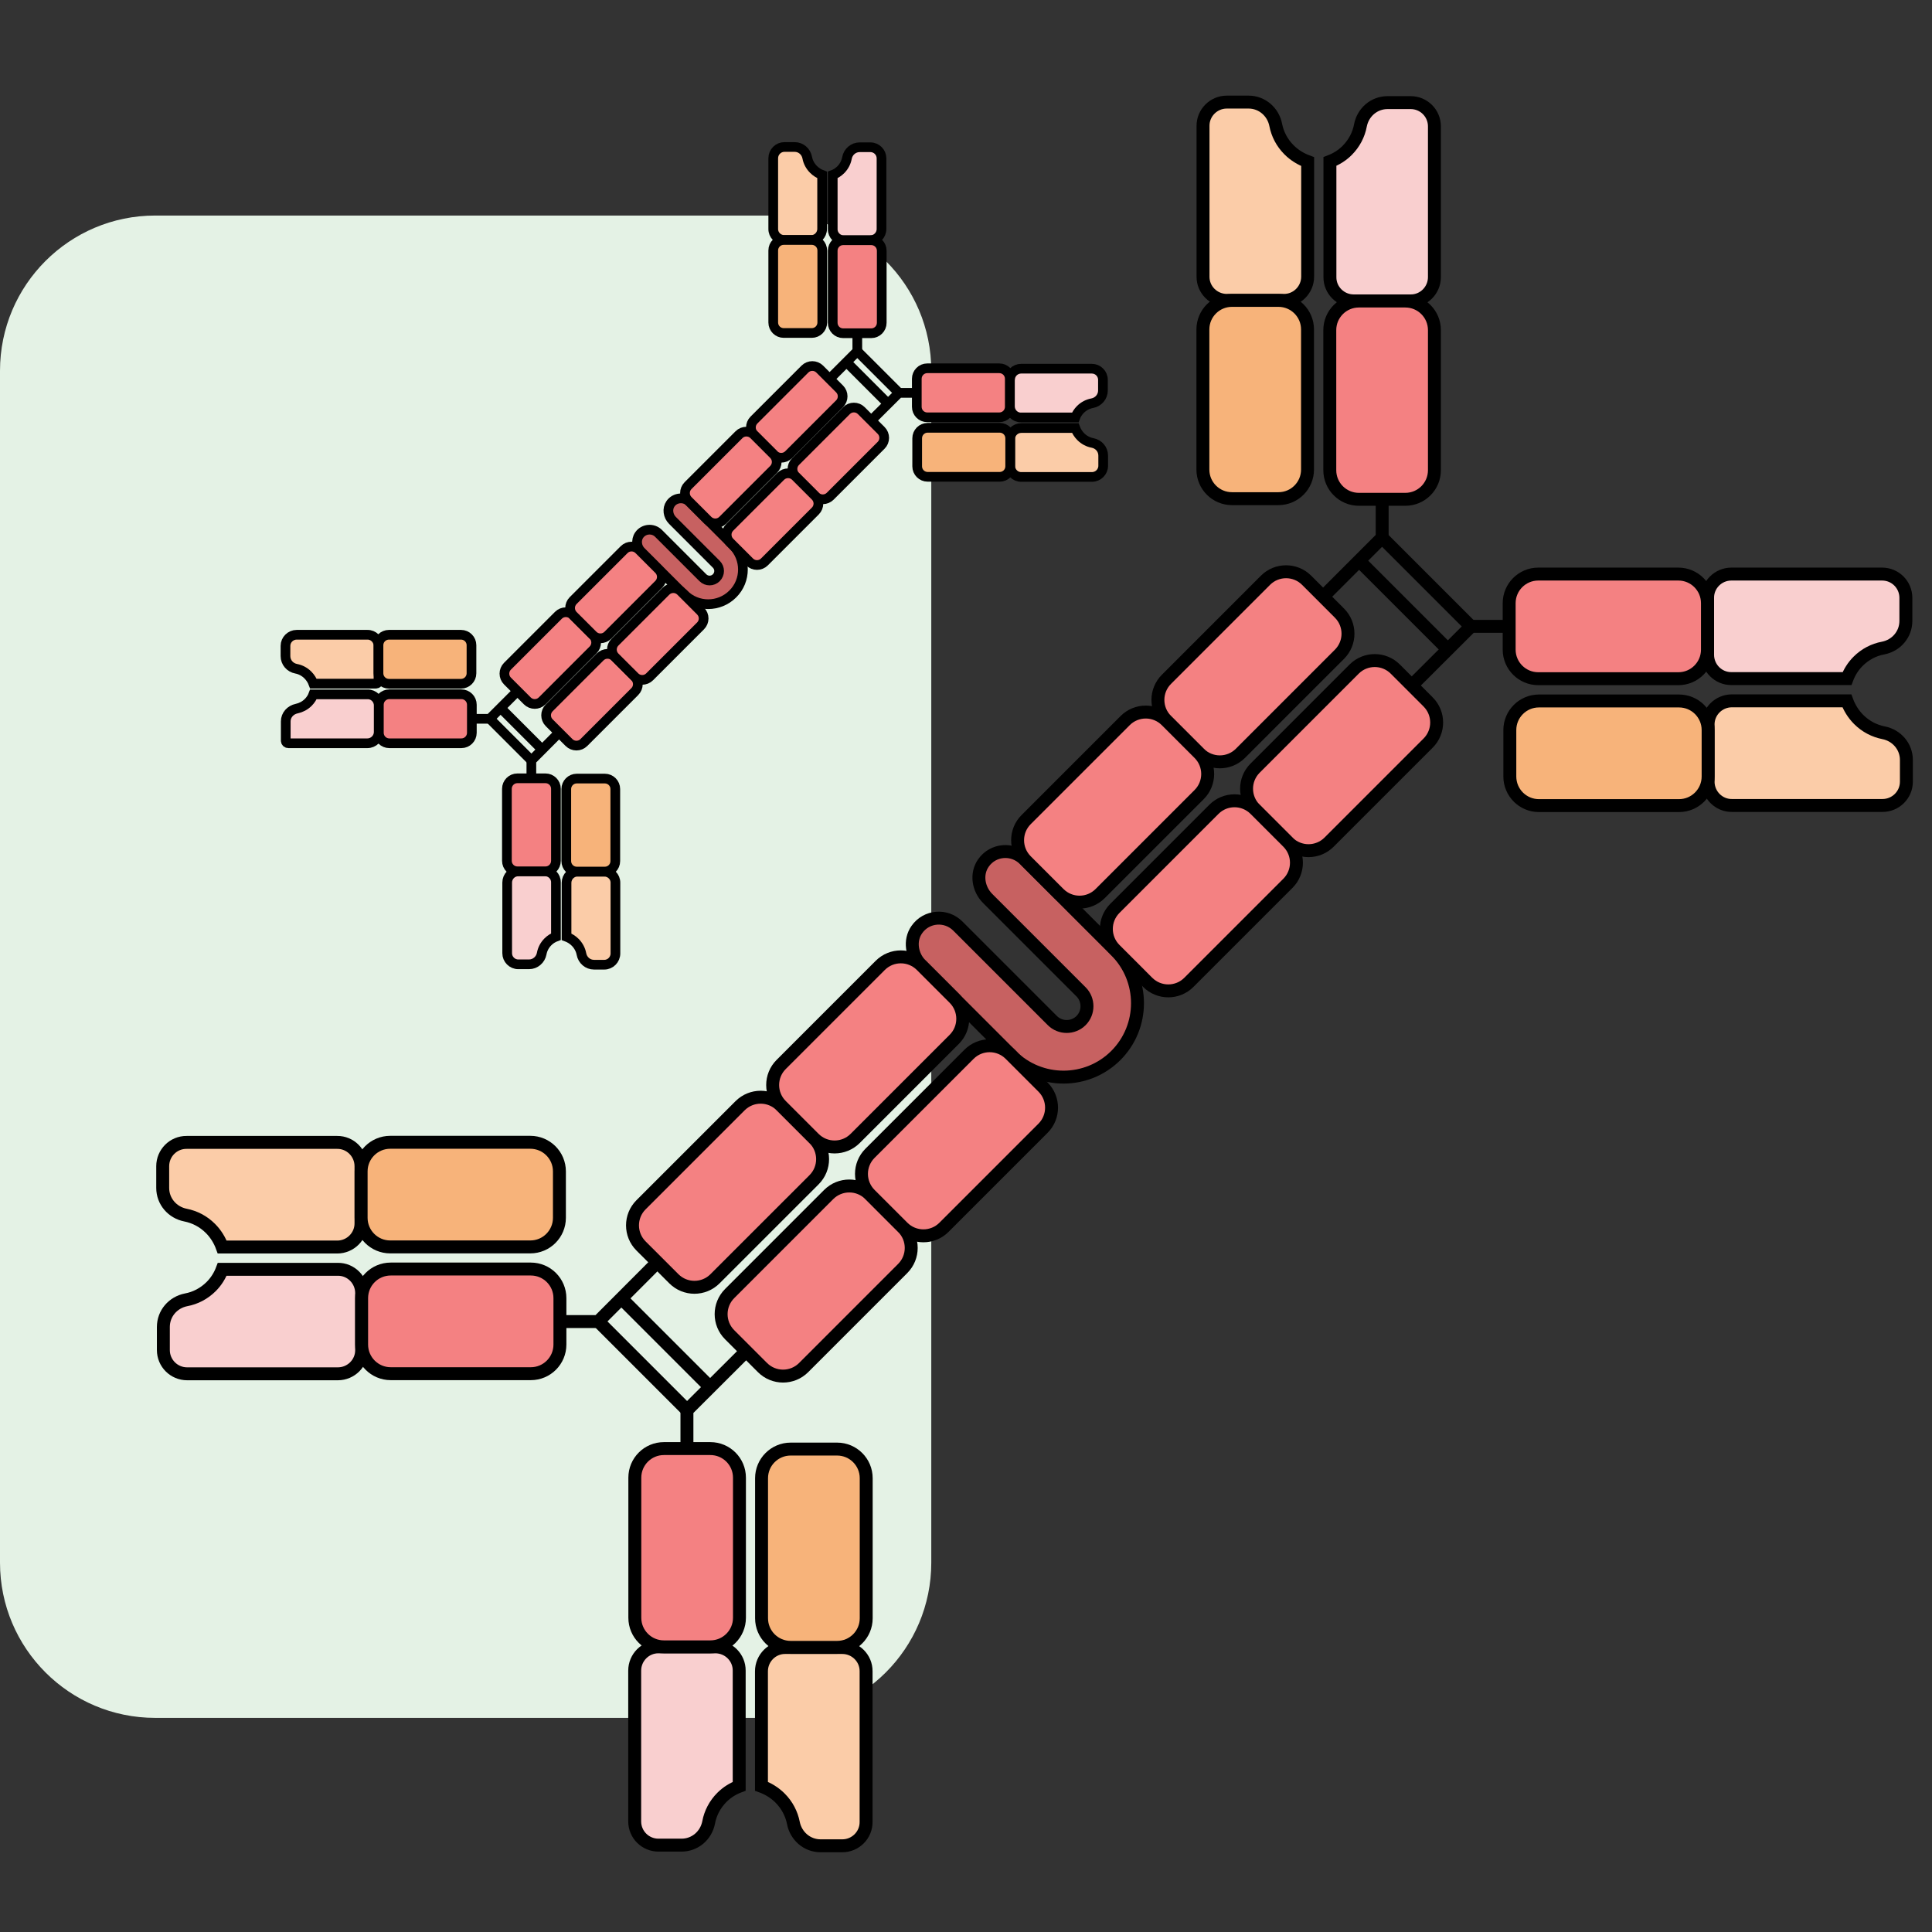 <svg width="101" height="101" viewBox="0 0 101 101" fill="none" xmlns="http://www.w3.org/2000/svg">
<rect x="0" y="0" width="101" height="101" fill="#333333" stroke="none"/>
<g clip-path="url(#clip0_1006_18746)">
<path d="M40.571 11.268H8.114C3.633 11.268 0 14.9 0 19.382V81.692C0 86.173 3.633 89.806 8.114 89.806H40.571C45.052 89.806 48.685 86.173 48.685 81.692V19.382C48.685 14.9 45.052 11.268 40.571 11.268Z" fill="#E4F2E5"/>
<path d="M52.87 55.172L48.151 50.452C47.657 49.958 47.528 49.167 47.927 48.599C48.434 47.869 49.462 47.801 50.071 48.41L55.014 53.353C55.426 53.765 56.102 53.765 56.515 53.353C56.927 52.94 56.927 52.264 56.515 51.852L51.633 46.97C51.139 46.476 51.011 45.685 51.41 45.117C51.917 44.387 52.945 44.319 53.553 44.928L58.334 49.708C59.842 51.216 59.842 53.671 58.334 55.178C56.826 56.686 54.371 56.686 52.864 55.178H52.87V55.172Z" fill="#C76161"/>
<path d="M52.87 55.172L48.151 50.452C47.657 49.958 47.528 49.167 47.927 48.599C48.434 47.869 49.462 47.801 50.071 48.41L55.014 53.353C55.426 53.765 56.102 53.765 56.515 53.353C56.927 52.94 56.927 52.264 56.515 51.852L51.633 46.97C51.139 46.476 51.011 45.685 51.41 45.117C51.917 44.387 52.945 44.319 53.553 44.928L58.334 49.708C59.842 51.216 59.842 53.671 58.334 55.178C56.826 56.686 54.371 56.686 52.864 55.178H52.87V55.172Z" stroke="black" stroke-width="0.676" stroke-miterlimit="10"/>
<path d="M70.791 34.978L65.613 40.157C65.019 40.751 65.019 41.714 65.613 42.308L67.329 44.025C67.924 44.619 68.887 44.619 69.481 44.025L74.659 38.847C75.253 38.252 75.253 37.289 74.659 36.695L72.943 34.978C72.349 34.384 71.385 34.384 70.791 34.978Z" fill="#F48182"/>
<path d="M70.791 34.978L65.613 40.157C65.019 40.751 65.019 41.714 65.613 42.308L67.329 44.025C67.924 44.619 68.887 44.619 69.481 44.025L74.659 38.847C75.253 38.252 75.253 37.289 74.659 36.695L72.943 34.978C72.349 34.384 71.385 34.384 70.791 34.978Z" stroke="black" stroke-width="0.676" stroke-miterlimit="10"/>
<path d="M63.461 42.309L58.283 47.487C57.689 48.081 57.689 49.044 58.283 49.638L59.999 51.355C60.593 51.949 61.557 51.949 62.151 51.355L67.329 46.177C67.923 45.583 67.923 44.619 67.329 44.025L65.613 42.309C65.018 41.714 64.055 41.714 63.461 42.309Z" fill="#F48182"/>
<path d="M63.461 42.309L58.283 47.487C57.689 48.081 57.689 49.044 58.283 49.638L59.999 51.355C60.593 51.949 61.557 51.949 62.151 51.355L67.329 46.177C67.923 45.583 67.923 44.619 67.329 44.025L65.613 42.309C65.018 41.714 64.055 41.714 63.461 42.309Z" stroke="black" stroke-width="0.676" stroke-miterlimit="10"/>
<path d="M66.156 30.335L60.978 35.514C60.384 36.108 60.384 37.071 60.978 37.665L62.695 39.382C63.289 39.976 64.252 39.976 64.846 39.382L70.024 34.203C70.618 33.609 70.618 32.646 70.024 32.052L68.308 30.335C67.714 29.741 66.75 29.741 66.156 30.335Z" fill="#F48182"/>
<path d="M66.156 30.335L60.978 35.514C60.384 36.108 60.384 37.071 60.978 37.665L62.695 39.382C63.289 39.976 64.252 39.976 64.846 39.382L70.024 34.203C70.618 33.609 70.618 32.646 70.024 32.052L68.308 30.335C67.714 29.741 66.75 29.741 66.156 30.335Z" stroke="black" stroke-width="0.676" stroke-miterlimit="10"/>
<path d="M58.821 37.67L53.643 42.848C53.049 43.442 53.049 44.406 53.643 45L55.36 46.716C55.954 47.31 56.917 47.31 57.511 46.716L62.689 41.538C63.283 40.944 63.283 39.98 62.689 39.386L60.973 37.67C60.379 37.076 59.416 37.076 58.821 37.67Z" fill="#F48182"/>
<path d="M58.821 37.67L53.643 42.848C53.049 43.442 53.049 44.406 53.643 45L55.36 46.716C55.954 47.31 56.917 47.31 57.511 46.716L62.689 41.538C63.283 40.944 63.283 39.98 62.689 39.386L60.973 37.67C60.379 37.076 59.416 37.076 58.821 37.67Z" stroke="black" stroke-width="0.676" stroke-miterlimit="10"/>
<path d="M73.744 15.73H70.769C70.079 15.73 69.518 15.169 69.525 14.486V8.441C69.849 8.319 70.16 8.13 70.424 7.866C70.796 7.494 71.032 7.034 71.12 6.554C71.255 5.865 71.837 5.364 72.54 5.364H73.744C74.433 5.364 74.988 5.919 74.988 6.608V14.486C74.988 15.176 74.427 15.737 73.744 15.73Z" fill="#F9CFCF"/>
<path d="M73.744 15.73H70.769C70.079 15.73 69.518 15.169 69.525 14.486V8.441C69.849 8.319 70.16 8.13 70.424 7.866C70.796 7.494 71.032 7.034 71.12 6.554C71.255 5.865 71.837 5.364 72.54 5.364H73.744C74.433 5.364 74.988 5.919 74.988 6.608V14.486C74.988 15.176 74.427 15.737 73.744 15.73Z" stroke="black" stroke-width="0.676" stroke-miterlimit="10"/>
<path d="M73.466 15.737H71.039C70.199 15.737 69.518 16.418 69.518 17.258V24.581C69.518 25.422 70.199 26.103 71.039 26.103H73.466C74.307 26.103 74.988 25.422 74.988 24.581V17.258C74.988 16.418 74.307 15.737 73.466 15.737Z" fill="#F48182"/>
<path d="M73.466 15.737H71.039C70.199 15.737 69.518 16.418 69.518 17.258V24.581C69.518 25.422 70.199 26.103 71.039 26.103H73.466C74.307 26.103 74.988 25.422 74.988 24.581V17.258C74.988 16.418 74.307 15.737 73.466 15.737Z" stroke="black" stroke-width="0.676" stroke-miterlimit="10"/>
<path d="M67.11 15.703H64.135C63.445 15.703 62.884 15.142 62.891 14.459V6.588C62.884 5.899 63.445 5.337 64.135 5.337H65.271C65.974 5.337 66.556 5.845 66.691 6.527C66.785 7.008 67.015 7.461 67.387 7.832C67.671 8.117 68.009 8.319 68.361 8.448V14.459C68.361 15.149 67.8 15.71 67.117 15.703H67.11Z" fill="#FBCCA8"/>
<path d="M67.11 15.703H64.135C63.445 15.703 62.884 15.142 62.891 14.459V6.588C62.884 5.899 63.445 5.337 64.135 5.337H65.271C65.974 5.337 66.556 5.845 66.691 6.527C66.785 7.008 67.015 7.461 67.387 7.832C67.671 8.117 68.009 8.319 68.361 8.448V14.459C68.361 15.149 67.8 15.71 67.117 15.703H67.11Z" stroke="black" stroke-width="0.676" stroke-miterlimit="10"/>
<path d="M66.833 15.703H64.405C63.565 15.703 62.884 16.384 62.884 17.224V24.547C62.884 25.388 63.565 26.069 64.405 26.069H66.833C67.673 26.069 68.354 25.388 68.354 24.547V17.224C68.354 16.384 67.673 15.703 66.833 15.703Z" fill="#F7B37A"/>
<path d="M66.833 15.703H64.405C63.565 15.703 62.884 16.384 62.884 17.224V24.547C62.884 25.388 63.565 26.069 64.405 26.069H66.833C67.673 26.069 68.354 25.388 68.354 24.547V17.224C68.354 16.384 67.673 15.703 66.833 15.703Z" stroke="black" stroke-width="0.676" stroke-miterlimit="10"/>
<path d="M89.269 31.255V34.231C89.269 34.92 89.83 35.481 90.513 35.475H96.558C96.68 35.15 96.869 34.839 97.133 34.575C97.504 34.203 97.964 33.967 98.444 33.879C99.134 33.744 99.634 33.162 99.634 32.459V31.255C99.634 30.566 99.08 30.011 98.39 30.011H90.513C89.823 30.011 89.262 30.573 89.269 31.255Z" fill="#F9CFCF"/>
<path d="M89.269 31.255V34.231C89.269 34.92 89.83 35.481 90.513 35.475H96.558C96.68 35.15 96.869 34.839 97.133 34.575C97.504 34.203 97.964 33.967 98.444 33.879C99.134 33.744 99.634 33.162 99.634 32.459V31.255C99.634 30.566 99.08 30.011 98.39 30.011H90.513C89.823 30.011 89.262 30.573 89.269 31.255Z" stroke="black" stroke-width="0.676" stroke-miterlimit="10"/>
<path d="M87.74 30.011H80.417C79.577 30.011 78.895 30.692 78.895 31.533V33.96C78.895 34.8 79.577 35.481 80.417 35.481H87.74C88.58 35.481 89.261 34.8 89.261 33.96V31.533C89.261 30.692 88.58 30.011 87.74 30.011Z" fill="#F48182"/>
<path d="M87.74 30.011H80.417C79.577 30.011 78.895 30.692 78.895 31.533V33.96C78.895 34.8 79.577 35.481 80.417 35.481H87.74C88.58 35.481 89.261 34.8 89.261 33.96V31.533C89.261 30.692 88.58 30.011 87.74 30.011Z" stroke="black" stroke-width="0.676" stroke-miterlimit="10"/>
<path d="M89.295 37.889V40.864C89.295 41.553 89.856 42.115 90.539 42.108H98.41C99.1 42.108 99.661 41.553 99.661 40.864V39.728C99.661 39.025 99.154 38.443 98.471 38.308C97.991 38.213 97.538 37.983 97.166 37.611C96.882 37.327 96.679 36.989 96.55 36.638H90.539C89.849 36.638 89.288 37.199 89.295 37.882V37.889Z" fill="#FBCCA8"/>
<path d="M89.295 37.889V40.864C89.295 41.553 89.856 42.115 90.539 42.108H98.41C99.1 42.108 99.661 41.553 99.661 40.864V39.728C99.661 39.025 99.154 38.443 98.471 38.308C97.991 38.213 97.538 37.983 97.166 37.611C96.882 37.327 96.679 36.989 96.55 36.638H90.539C89.849 36.638 89.288 37.199 89.295 37.882V37.889Z" stroke="black" stroke-width="0.676" stroke-miterlimit="10"/>
<path d="M87.774 36.645H80.451C79.611 36.645 78.93 37.326 78.93 38.166V40.593C78.93 41.434 79.611 42.115 80.451 42.115H87.774C88.614 42.115 89.296 41.434 89.296 40.593V38.166C89.296 37.326 88.614 36.645 87.774 36.645Z" fill="#F7B37A"/>
<path d="M87.774 36.645H80.451C79.611 36.645 78.93 37.326 78.93 38.166V40.593C78.93 41.434 79.611 42.115 80.451 42.115H87.774C88.614 42.115 89.296 41.434 89.296 40.593V38.166C89.296 37.326 88.614 36.645 87.774 36.645Z" stroke="black" stroke-width="0.676" stroke-miterlimit="10"/>
<path d="M69.166 31.195L72.256 28.104V26.096" stroke="black" stroke-width="0.676" stroke-miterlimit="10"/>
<path d="M73.805 35.833L76.902 32.743H78.903" stroke="black" stroke-width="0.676" stroke-miterlimit="10"/>
<path d="M76.894 32.75L72.249 28.105" stroke="black" stroke-width="0.676" stroke-miterlimit="10"/>
<path d="M75.691 33.953L71.046 29.308" stroke="black" stroke-width="0.676" stroke-miterlimit="10"/>
<path d="M38.69 57.805L33.511 62.983C32.917 63.577 32.917 64.541 33.511 65.135L35.228 66.851C35.822 67.445 36.785 67.445 37.379 66.851L42.558 61.673C43.152 61.079 43.152 60.116 42.558 59.522L40.841 57.805C40.247 57.211 39.284 57.211 38.69 57.805Z" fill="#F48182"/>
<path d="M38.69 57.805L33.511 62.983C32.917 63.577 32.917 64.541 33.511 65.135L35.228 66.851C35.822 67.445 36.785 67.445 37.379 66.851L42.558 61.673C43.152 61.079 43.152 60.116 42.558 59.522L40.841 57.805C40.247 57.211 39.284 57.211 38.69 57.805Z" stroke="black" stroke-width="0.676" stroke-miterlimit="10"/>
<path d="M46.017 50.468L40.839 55.646C40.244 56.24 40.244 57.204 40.839 57.798L42.555 59.514C43.149 60.109 44.112 60.109 44.707 59.514L49.885 54.336C50.479 53.742 50.479 52.779 49.885 52.185L48.168 50.468C47.574 49.874 46.611 49.874 46.017 50.468Z" fill="#F48182"/>
<path d="M46.017 50.468L40.839 55.646C40.244 56.24 40.244 57.204 40.839 57.798L42.555 59.514C43.149 60.109 44.112 60.109 44.707 59.514L49.885 54.336C50.479 53.742 50.479 52.779 49.885 52.185L48.168 50.468C47.574 49.874 46.611 49.874 46.017 50.468Z" stroke="black" stroke-width="0.676" stroke-miterlimit="10"/>
<path d="M43.322 62.446L38.144 67.624C37.55 68.219 37.55 69.182 38.144 69.776L39.861 71.493C40.455 72.087 41.418 72.087 42.012 71.493L47.19 66.314C47.785 65.72 47.785 64.757 47.19 64.163L45.474 62.446C44.88 61.852 43.916 61.852 43.322 62.446Z" fill="#F48182"/>
<path d="M43.322 62.446L38.144 67.624C37.55 68.219 37.55 69.182 38.144 69.776L39.861 71.493C40.455 72.087 41.418 72.087 42.012 71.493L47.19 66.314C47.785 65.72 47.785 64.757 47.19 64.163L45.474 62.446C44.88 61.852 43.916 61.852 43.322 62.446Z" stroke="black" stroke-width="0.676" stroke-miterlimit="10"/>
<path d="M50.659 55.114L45.481 60.292C44.887 60.886 44.887 61.849 45.481 62.444L47.198 64.16C47.792 64.754 48.755 64.754 49.349 64.16L54.527 58.982C55.121 58.388 55.121 57.424 54.527 56.83L52.811 55.114C52.217 54.52 51.253 54.52 50.659 55.114Z" fill="#F48182"/>
<path d="M50.659 55.114L45.481 60.292C44.887 60.886 44.887 61.849 45.481 62.444L47.198 64.16C47.792 64.754 48.755 64.754 49.349 64.16L54.527 58.982C55.121 58.388 55.121 57.424 54.527 56.83L52.811 55.114C52.217 54.52 51.253 54.52 50.659 55.114Z" stroke="black" stroke-width="0.676" stroke-miterlimit="10"/>
<path d="M34.424 86.093H37.399C38.089 86.093 38.65 86.654 38.643 87.338V93.382C38.319 93.504 38.008 93.694 37.744 93.957C37.372 94.329 37.135 94.789 37.047 95.269C36.912 95.959 36.331 96.459 35.627 96.459H34.424C33.734 96.459 33.18 95.905 33.18 95.215V87.338C33.18 86.648 33.741 86.087 34.424 86.093Z" fill="#F9CFCF"/>
<path d="M34.424 86.093H37.399C38.089 86.093 38.65 86.654 38.643 87.338V93.382C38.319 93.504 38.008 93.694 37.744 93.957C37.372 94.329 37.135 94.789 37.047 95.269C36.912 95.959 36.331 96.459 35.627 96.459H34.424C33.734 96.459 33.18 95.905 33.18 95.215V87.338C33.18 86.648 33.741 86.087 34.424 86.093Z" stroke="black" stroke-width="0.676" stroke-miterlimit="10"/>
<path d="M37.135 75.728H34.708C33.868 75.728 33.187 76.409 33.187 77.249V84.572C33.187 85.412 33.868 86.093 34.708 86.093H37.135C37.976 86.093 38.657 85.412 38.657 84.572V77.249C38.657 76.409 37.976 75.728 37.135 75.728Z" fill="#F48182"/>
<path d="M37.135 75.728H34.708C33.868 75.728 33.187 76.409 33.187 77.249V84.572C33.187 85.412 33.868 86.093 34.708 86.093H37.135C37.976 86.093 38.657 85.412 38.657 84.572V77.249C38.657 76.409 37.976 75.728 37.135 75.728Z" stroke="black" stroke-width="0.676" stroke-miterlimit="10"/>
<path d="M41.058 86.127H44.033C44.722 86.127 45.284 86.688 45.277 87.371V95.242C45.284 95.932 44.722 96.493 44.033 96.493H42.897C42.194 96.493 41.612 95.986 41.477 95.303C41.382 94.823 41.152 94.37 40.78 93.998C40.496 93.714 40.158 93.511 39.807 93.382V87.371C39.807 86.681 40.368 86.12 41.051 86.127H41.058Z" fill="#FBCCA8"/>
<path d="M41.058 86.127H44.033C44.722 86.127 45.284 86.688 45.277 87.371V95.242C45.284 95.932 44.722 96.493 44.033 96.493H42.897C42.194 96.493 41.612 95.986 41.477 95.303C41.382 94.823 41.152 94.37 40.78 93.998C40.496 93.714 40.158 93.511 39.807 93.382V87.371C39.807 86.681 40.368 86.12 41.051 86.127H41.058Z" stroke="black" stroke-width="0.676" stroke-miterlimit="10"/>
<path d="M43.761 75.754H41.334C40.494 75.754 39.812 76.436 39.812 77.276V84.599C39.812 85.439 40.494 86.12 41.334 86.12H43.761C44.602 86.12 45.283 85.439 45.283 84.599V77.276C45.283 76.436 44.602 75.754 43.761 75.754Z" fill="#F7B37A"/>
<path d="M43.761 75.754H41.334C40.494 75.754 39.812 76.436 39.812 77.276V84.599C39.812 85.439 40.494 86.12 41.334 86.12H43.761C44.602 86.12 45.283 85.439 45.283 84.599V77.276C45.283 76.436 44.602 75.754 43.761 75.754Z" stroke="black" stroke-width="0.676" stroke-miterlimit="10"/>
<path d="M18.906 70.575V67.6C18.906 66.91 18.345 66.349 17.662 66.356H11.617C11.495 66.68 11.306 66.991 11.042 67.255C10.67 67.627 10.21 67.863 9.73 67.951C9.04 68.087 8.54 68.668 8.54 69.371V70.575C8.54 71.265 9.095 71.819 9.784 71.819H17.662C18.351 71.819 18.913 71.258 18.906 70.575Z" fill="#F9CFCF"/>
<path d="M18.906 70.575V67.6C18.906 66.91 18.345 66.349 17.662 66.356H11.617C11.495 66.68 11.306 66.991 11.042 67.255C10.67 67.627 10.21 67.863 9.73 67.951C9.04 68.087 8.54 68.668 8.54 69.371V70.575C8.54 71.265 9.095 71.819 9.784 71.819H17.662C18.351 71.819 18.913 71.258 18.906 70.575Z" stroke="black" stroke-width="0.676" stroke-miterlimit="10"/>
<path d="M27.75 66.342H20.427C19.586 66.342 18.905 67.023 18.905 67.864V70.291C18.905 71.131 19.586 71.813 20.427 71.813H27.75C28.59 71.813 29.271 71.131 29.271 70.291V67.864C29.271 67.023 28.59 66.342 27.75 66.342Z" fill="#F48182"/>
<path d="M27.75 66.342H20.427C19.586 66.342 18.905 67.023 18.905 67.864V70.291C18.905 71.131 19.586 71.813 20.427 71.813H27.75C28.59 71.813 29.271 71.131 29.271 70.291V67.864C29.271 67.023 28.59 66.342 27.75 66.342Z" stroke="black" stroke-width="0.676" stroke-miterlimit="10"/>
<path d="M18.872 63.942V60.966C18.872 60.277 18.31 59.715 17.628 59.722H9.757C9.067 59.715 8.506 60.277 8.506 60.966V62.102C8.506 62.806 9.013 63.387 9.696 63.522C10.176 63.617 10.629 63.847 11.001 64.219C11.285 64.503 11.488 64.841 11.616 65.192H17.628C18.317 65.192 18.878 64.631 18.872 63.948V63.942Z" fill="#FBCCA8"/>
<path d="M18.872 63.942V60.966C18.872 60.277 18.31 59.715 17.628 59.722H9.757C9.067 59.715 8.506 60.277 8.506 60.966V62.102C8.506 62.806 9.013 63.387 9.696 63.522C10.176 63.617 10.629 63.847 11.001 64.219C11.285 64.503 11.488 64.841 11.616 65.192H17.628C18.317 65.192 18.878 64.631 18.872 63.948V63.942Z" stroke="black" stroke-width="0.676" stroke-miterlimit="10"/>
<path d="M27.723 59.716H20.4C19.56 59.716 18.879 60.397 18.879 61.237V63.665C18.879 64.505 19.56 65.186 20.4 65.186H27.723C28.564 65.186 29.245 64.505 29.245 63.665V61.237C29.245 60.397 28.564 59.716 27.723 59.716Z" fill="#F7B37A"/>
<path d="M27.723 59.716H20.4C19.56 59.716 18.879 60.397 18.879 61.237V63.665C18.879 64.505 19.56 65.186 20.4 65.186H27.723C28.564 65.186 29.245 64.505 29.245 63.665V61.237C29.245 60.397 28.564 59.716 27.723 59.716Z" stroke="black" stroke-width="0.676" stroke-miterlimit="10"/>
<path d="M39.008 70.636L35.911 73.726V75.727" stroke="black" stroke-width="0.676" stroke-miterlimit="10"/>
<path d="M34.363 65.991L31.273 69.088H29.271" stroke="black" stroke-width="0.676" stroke-miterlimit="10"/>
<path d="M31.279 69.081L35.918 73.719" stroke="black" stroke-width="0.676" stroke-miterlimit="10"/>
<path d="M32.483 67.877L37.122 72.516" stroke="black" stroke-width="0.676" stroke-miterlimit="10"/>
<path d="M35.73 31.053L33.518 28.842C33.288 28.612 33.228 28.24 33.417 27.97C33.654 27.631 34.141 27.598 34.425 27.882L36.744 30.201C36.94 30.397 37.251 30.397 37.447 30.201C37.643 30.005 37.643 29.694 37.447 29.498L35.155 27.205C34.925 26.976 34.864 26.604 35.053 26.333C35.29 25.995 35.777 25.961 36.061 26.245L38.306 28.49C39.016 29.2 39.016 30.35 38.306 31.053C37.596 31.763 36.446 31.763 35.743 31.053H35.73Z" fill="#C76161"/>
<path d="M35.73 31.053L33.518 28.842C33.288 28.612 33.228 28.24 33.417 27.97C33.654 27.631 34.141 27.598 34.425 27.882L36.744 30.201C36.94 30.397 37.251 30.397 37.447 30.201C37.643 30.005 37.643 29.694 37.447 29.498L35.155 27.205C34.925 26.976 34.864 26.604 35.053 26.333C35.29 25.995 35.777 25.961 36.061 26.245L38.306 28.49C39.016 29.2 39.016 30.35 38.306 31.053C37.596 31.763 36.446 31.763 35.743 31.053H35.73Z" stroke="black" stroke-width="0.507" stroke-miterlimit="10"/>
<path d="M44.252 21.466L41.589 24.129C41.375 24.343 41.375 24.689 41.589 24.903L42.626 25.941C42.84 26.155 43.187 26.155 43.401 25.941L46.064 23.278C46.278 23.064 46.278 22.717 46.064 22.503L45.026 21.466C44.812 21.252 44.465 21.252 44.252 21.466Z" fill="#F48182"/>
<path d="M44.252 21.466L41.589 24.129C41.375 24.343 41.375 24.689 41.589 24.903L42.626 25.941C42.84 26.155 43.187 26.155 43.401 25.941L46.064 23.278C46.278 23.064 46.278 22.717 46.064 22.503L45.026 21.466C44.812 21.252 44.465 21.252 44.252 21.466Z" stroke="black" stroke-width="0.507" stroke-miterlimit="10"/>
<path d="M40.812 24.902L38.149 27.565C37.935 27.779 37.935 28.125 38.149 28.339L39.187 29.377C39.4 29.591 39.747 29.591 39.961 29.377L42.624 26.714C42.838 26.5 42.838 26.153 42.624 25.939L41.587 24.902C41.373 24.688 41.026 24.688 40.812 24.902Z" fill="#F48182"/>
<path d="M40.812 24.902L38.149 27.565C37.935 27.779 37.935 28.125 38.149 28.339L39.187 29.377C39.4 29.591 39.747 29.591 39.961 29.377L42.624 26.714C42.838 26.5 42.838 26.153 42.624 25.939L41.587 24.902C41.373 24.688 41.026 24.688 40.812 24.902Z" stroke="black" stroke-width="0.507" stroke-miterlimit="10"/>
<path d="M42.079 19.295L39.416 21.958C39.202 22.172 39.202 22.519 39.416 22.733L40.453 23.77C40.667 23.984 41.014 23.984 41.228 23.77L43.891 21.107C44.105 20.893 44.105 20.547 43.891 20.333L42.853 19.295C42.639 19.081 42.293 19.081 42.079 19.295Z" fill="#F48182"/>
<path d="M42.079 19.295L39.416 21.958C39.202 22.172 39.202 22.519 39.416 22.733L40.453 23.77C40.667 23.984 41.014 23.984 41.228 23.77L43.891 21.107C44.105 20.893 44.105 20.547 43.891 20.333L42.853 19.295C42.639 19.081 42.293 19.081 42.079 19.295Z" stroke="black" stroke-width="0.507" stroke-miterlimit="10"/>
<path d="M38.633 22.724L35.969 25.388C35.755 25.602 35.755 25.948 35.969 26.162L37.007 27.2C37.221 27.414 37.568 27.414 37.781 27.2L40.445 24.537C40.658 24.323 40.658 23.976 40.445 23.762L39.407 22.724C39.193 22.511 38.846 22.511 38.633 22.724Z" fill="#F48182"/>
<path d="M38.633 22.724L35.969 25.388C35.755 25.602 35.755 25.948 35.969 26.162L37.007 27.2C37.221 27.414 37.568 27.414 37.781 27.2L40.445 24.537C40.658 24.323 40.658 23.976 40.445 23.762L39.407 22.724C39.193 22.511 38.846 22.511 38.633 22.724Z" stroke="black" stroke-width="0.507" stroke-miterlimit="10"/>
<path d="M45.514 12.559H44.115C43.79 12.559 43.527 12.296 43.533 11.978V9.145C43.682 9.091 43.831 8.996 43.953 8.874C44.128 8.698 44.237 8.482 44.277 8.259C44.338 7.934 44.615 7.698 44.94 7.698H45.501C45.826 7.698 46.083 7.961 46.083 8.279V11.971C46.083 12.296 45.819 12.559 45.501 12.553H45.514V12.559Z" fill="#F9CFCF"/>
<path d="M45.514 12.559H44.115C43.79 12.559 43.527 12.296 43.533 11.978V9.145C43.682 9.091 43.831 8.996 43.953 8.874C44.128 8.698 44.237 8.482 44.277 8.259C44.338 7.934 44.615 7.698 44.94 7.698H45.501C45.826 7.698 46.083 7.961 46.083 8.279V11.971C46.083 12.296 45.819 12.559 45.501 12.553H45.514V12.559Z" stroke="black" stroke-width="0.507" stroke-miterlimit="10"/>
<path d="M45.547 12.559H44.08C43.777 12.559 43.532 12.804 43.532 13.107V16.873C43.532 17.176 43.777 17.421 44.08 17.421H45.547C45.85 17.421 46.095 17.176 46.095 16.873V13.107C46.095 12.804 45.85 12.559 45.547 12.559Z" fill="#F48182"/>
<path d="M45.547 12.559H44.08C43.777 12.559 43.532 12.804 43.532 13.107V16.873C43.532 17.176 43.777 17.421 44.08 17.421H45.547C45.85 17.421 46.095 17.176 46.095 16.873V13.107C46.095 12.804 45.85 12.559 45.547 12.559Z" stroke="black" stroke-width="0.507" stroke-miterlimit="10"/>
<path d="M42.404 12.546H41.005C40.68 12.546 40.416 12.282 40.423 11.964V8.272C40.423 7.948 40.687 7.684 41.005 7.684H41.539C41.87 7.684 42.141 7.921 42.201 8.245C42.242 8.468 42.357 8.685 42.526 8.854C42.661 8.989 42.817 9.084 42.979 9.145V11.964C42.979 12.289 42.715 12.553 42.397 12.546H42.404Z" fill="#FBCCA8"/>
<path d="M42.404 12.546H41.005C40.68 12.546 40.416 12.282 40.423 11.964V8.272C40.423 7.948 40.687 7.684 41.005 7.684H41.539C41.87 7.684 42.141 7.921 42.201 8.245C42.242 8.468 42.357 8.685 42.526 8.854C42.661 8.989 42.817 9.084 42.979 9.145V11.964C42.979 12.289 42.715 12.553 42.397 12.546H42.404Z" stroke="black" stroke-width="0.507" stroke-miterlimit="10"/>
<path d="M42.438 12.546H40.971C40.668 12.546 40.423 12.791 40.423 13.094V16.86C40.423 17.162 40.668 17.408 40.971 17.408H42.438C42.74 17.408 42.986 17.162 42.986 16.86V13.094C42.986 12.791 42.74 12.546 42.438 12.546Z" fill="#F7B37A"/>
<path d="M42.438 12.546H40.971C40.668 12.546 40.423 12.791 40.423 13.094V16.86C40.423 17.162 40.668 17.408 40.971 17.408H42.438C42.74 17.408 42.986 17.162 42.986 16.86V13.094C42.986 12.791 42.74 12.546 42.438 12.546Z" stroke="black" stroke-width="0.507" stroke-miterlimit="10"/>
<path d="M52.797 19.842V21.242C52.797 21.566 53.061 21.83 53.378 21.823H56.212C56.266 21.674 56.36 21.526 56.482 21.404C56.658 21.228 56.874 21.12 57.097 21.079C57.422 21.018 57.659 20.741 57.659 20.417V19.855C57.659 19.531 57.395 19.274 57.077 19.274H53.385C53.061 19.274 52.797 19.538 52.804 19.855V19.842H52.797Z" fill="#F9CFCF"/>
<path d="M52.797 19.842V21.242C52.797 21.566 53.061 21.83 53.378 21.823H56.212C56.266 21.674 56.36 21.526 56.482 21.404C56.658 21.228 56.874 21.12 57.097 21.079C57.422 21.018 57.659 20.741 57.659 20.417V19.855C57.659 19.531 57.395 19.274 57.077 19.274H53.385C53.061 19.274 52.797 19.538 52.804 19.855V19.842H52.797Z" stroke="black" stroke-width="0.507" stroke-miterlimit="10"/>
<path d="M52.242 19.253H48.475C48.173 19.253 47.928 19.499 47.928 19.801V21.268C47.928 21.571 48.173 21.816 48.475 21.816H52.242C52.544 21.816 52.789 21.571 52.789 21.268V19.801C52.789 19.499 52.544 19.253 52.242 19.253Z" fill="#F48182"/>
<path d="M52.242 19.253H48.475C48.173 19.253 47.928 19.499 47.928 19.801V21.268C47.928 21.571 48.173 21.816 48.475 21.816H52.242C52.544 21.816 52.789 21.571 52.789 21.268V19.801C52.789 19.499 52.544 19.253 52.242 19.253Z" stroke="black" stroke-width="0.507" stroke-miterlimit="10"/>
<path d="M52.811 22.952V24.352C52.811 24.676 53.074 24.94 53.392 24.933H57.084C57.409 24.933 57.672 24.67 57.672 24.352V23.818C57.672 23.486 57.436 23.216 57.111 23.155C56.888 23.114 56.672 23 56.503 22.831C56.367 22.695 56.273 22.54 56.212 22.377H53.392C53.068 22.377 52.804 22.641 52.811 22.959V22.952Z" fill="#FBCCA8"/>
<path d="M52.811 22.952V24.352C52.811 24.676 53.074 24.94 53.392 24.933H57.084C57.409 24.933 57.672 24.67 57.672 24.352V23.818C57.672 23.486 57.436 23.216 57.111 23.155C56.888 23.114 56.672 23 56.503 22.831C56.367 22.695 56.273 22.54 56.212 22.377H53.392C53.068 22.377 52.804 22.641 52.811 22.959V22.952Z" stroke="black" stroke-width="0.507" stroke-miterlimit="10"/>
<path d="M52.262 22.364H48.496C48.194 22.364 47.948 22.609 47.948 22.912V24.379C47.948 24.681 48.194 24.927 48.496 24.927H52.262C52.565 24.927 52.81 24.681 52.81 24.379V22.912C52.81 22.609 52.565 22.364 52.262 22.364Z" fill="#F7B37A"/>
<path d="M52.262 22.364H48.496C48.194 22.364 47.948 22.609 47.948 22.912V24.379C47.948 24.681 48.194 24.927 48.496 24.927H52.262C52.565 24.927 52.81 24.681 52.81 24.379V22.912C52.81 22.609 52.565 22.364 52.262 22.364Z" stroke="black" stroke-width="0.507" stroke-miterlimit="10"/>
<path d="M43.371 19.808L44.818 18.361V17.421" stroke="black" stroke-width="0.507" stroke-miterlimit="10"/>
<path d="M45.541 21.985L46.995 20.538H47.935" stroke="black" stroke-width="0.507" stroke-miterlimit="10"/>
<path d="M46.995 20.538L44.817 18.361" stroke="black" stroke-width="0.507" stroke-miterlimit="10"/>
<path d="M46.427 21.106L44.25 18.929" stroke="black" stroke-width="0.507" stroke-miterlimit="10"/>
<path d="M29.193 32.165L26.53 34.828C26.316 35.042 26.316 35.389 26.53 35.603L27.567 36.641C27.781 36.855 28.128 36.855 28.342 36.641L31.005 33.977C31.219 33.764 31.219 33.417 31.005 33.203L29.968 32.165C29.754 31.951 29.407 31.951 29.193 32.165Z" fill="#F48182"/>
<path d="M29.193 32.165L26.53 34.828C26.316 35.042 26.316 35.389 26.53 35.603L27.567 36.641C27.781 36.855 28.128 36.855 28.342 36.641L31.005 33.977C31.219 33.764 31.219 33.417 31.005 33.203L29.968 32.165C29.754 31.951 29.407 31.951 29.193 32.165Z" stroke="black" stroke-width="0.507" stroke-miterlimit="10"/>
<path d="M32.627 28.734L29.963 31.397C29.75 31.611 29.75 31.958 29.963 32.172L31.001 33.209C31.215 33.423 31.562 33.423 31.776 33.209L34.439 30.546C34.653 30.332 34.653 29.986 34.439 29.772L33.401 28.734C33.187 28.52 32.84 28.52 32.627 28.734Z" fill="#F48182"/>
<path d="M32.627 28.734L29.963 31.397C29.75 31.611 29.75 31.958 29.963 32.172L31.001 33.209C31.215 33.423 31.562 33.423 31.776 33.209L34.439 30.546C34.653 30.332 34.653 29.986 34.439 29.772L33.401 28.734C33.187 28.52 32.84 28.52 32.627 28.734Z" stroke="black" stroke-width="0.507" stroke-miterlimit="10"/>
<path d="M31.373 34.343L28.71 37.006C28.496 37.22 28.496 37.566 28.709 37.78L29.747 38.818C29.961 39.032 30.308 39.032 30.522 38.818L33.185 36.155C33.399 35.941 33.399 35.594 33.185 35.38L32.147 34.343C31.933 34.129 31.587 34.129 31.373 34.343Z" fill="#F48182"/>
<path d="M31.373 34.343L28.71 37.006C28.496 37.22 28.496 37.566 28.709 37.78L29.747 38.818C29.961 39.032 30.308 39.032 30.522 38.818L33.185 36.155C33.399 35.941 33.399 35.594 33.185 35.38L32.147 34.343C31.933 34.129 31.587 34.129 31.373 34.343Z" stroke="black" stroke-width="0.507" stroke-miterlimit="10"/>
<path d="M34.812 30.907L32.149 33.57C31.935 33.784 31.935 34.131 32.149 34.345L33.187 35.382C33.4 35.596 33.747 35.596 33.961 35.382L36.624 32.719C36.838 32.505 36.838 32.158 36.624 31.945L35.587 30.907C35.373 30.693 35.026 30.693 34.812 30.907Z" fill="#F48182"/>
<path d="M34.812 30.907L32.149 33.57C31.935 33.784 31.935 34.131 32.149 34.345L33.187 35.382C33.4 35.596 33.747 35.596 33.961 35.382L36.624 32.719C36.838 32.505 36.838 32.158 36.624 31.945L35.587 30.907C35.373 30.693 35.026 30.693 34.812 30.907Z" stroke="black" stroke-width="0.507" stroke-miterlimit="10"/>
<path d="M27.082 45.55H28.481C28.806 45.55 29.07 45.814 29.063 46.132V48.965C28.914 49.019 28.765 49.114 28.644 49.236C28.468 49.411 28.36 49.628 28.319 49.851C28.258 50.175 27.981 50.412 27.656 50.412H27.095C26.771 50.412 26.514 50.148 26.514 49.831V46.139C26.514 45.814 26.777 45.55 27.095 45.557H27.082V45.55Z" fill="#F9CFCF"/>
<path d="M27.082 45.55H28.481C28.806 45.55 29.07 45.814 29.063 46.132V48.965C28.914 49.019 28.765 49.114 28.644 49.236C28.468 49.411 28.36 49.628 28.319 49.851C28.258 50.175 27.981 50.412 27.656 50.412H27.095C26.771 50.412 26.514 50.148 26.514 49.831V46.139C26.514 45.814 26.777 45.55 27.095 45.557H27.082V45.55Z" stroke="black" stroke-width="0.507" stroke-miterlimit="10"/>
<path d="M28.515 40.688H27.048C26.745 40.688 26.5 40.934 26.5 41.236V45.002C26.5 45.305 26.745 45.55 27.048 45.55H28.515C28.817 45.55 29.063 45.305 29.063 45.002V41.236C29.063 40.934 28.817 40.688 28.515 40.688Z" fill="#F48182"/>
<path d="M28.515 40.688H27.048C26.745 40.688 26.5 40.934 26.5 41.236V45.002C26.5 45.305 26.745 45.55 27.048 45.55H28.515C28.817 45.55 29.063 45.305 29.063 45.002V41.236C29.063 40.934 28.817 40.688 28.515 40.688Z" stroke="black" stroke-width="0.507" stroke-miterlimit="10"/>
<path d="M30.192 45.57H31.592C31.916 45.57 32.18 45.834 32.173 46.152V49.844C32.173 50.169 31.909 50.432 31.592 50.432H31.057C30.726 50.432 30.456 50.196 30.395 49.871C30.354 49.648 30.239 49.431 30.07 49.262C29.935 49.127 29.779 49.032 29.617 48.972V46.152C29.617 45.827 29.881 45.564 30.199 45.57H30.192Z" fill="#FBCCA8"/>
<path d="M30.192 45.57H31.592C31.916 45.57 32.18 45.834 32.173 46.152V49.844C32.173 50.169 31.909 50.432 31.592 50.432H31.057C30.726 50.432 30.456 50.196 30.395 49.871C30.354 49.648 30.239 49.431 30.07 49.262C29.935 49.127 29.779 49.032 29.617 48.972V46.152C29.617 45.827 29.881 45.564 30.199 45.57H30.192Z" stroke="black" stroke-width="0.507" stroke-miterlimit="10"/>
<path d="M31.619 40.702H30.151C29.849 40.702 29.604 40.947 29.604 41.249V45.016C29.604 45.318 29.849 45.563 30.151 45.563H31.619C31.921 45.563 32.166 45.318 32.166 45.016V41.249C32.166 40.947 31.921 40.702 31.619 40.702Z" fill="#F7B37A"/>
<path d="M31.619 40.702H30.151C29.849 40.702 29.604 40.947 29.604 41.249V45.016C29.604 45.318 29.849 45.563 30.151 45.563H31.619C31.921 45.563 32.166 45.318 32.166 45.016V41.249C32.166 40.947 31.921 40.702 31.619 40.702Z" stroke="black" stroke-width="0.507" stroke-miterlimit="10"/>
<path d="M19.799 38.268V36.881C19.799 36.557 19.535 36.293 19.218 36.3H16.384C16.33 36.449 16.236 36.597 16.114 36.719C15.945 36.888 15.735 36.996 15.512 37.044C15.188 37.111 14.938 37.375 14.938 37.713V38.721C14.938 38.795 14.998 38.856 15.073 38.856H19.204C19.529 38.856 19.799 38.592 19.799 38.261V38.268Z" fill="#F9CFCF"/>
<path d="M19.799 38.268V36.881C19.799 36.557 19.535 36.293 19.218 36.3H16.384C16.33 36.449 16.236 36.597 16.114 36.719C15.945 36.888 15.735 36.996 15.512 37.044C15.188 37.111 14.938 37.375 14.938 37.713V38.721C14.938 38.795 14.998 38.856 15.073 38.856H19.204C19.529 38.856 19.799 38.592 19.799 38.261V38.268Z" stroke="black" stroke-width="0.507" stroke-miterlimit="10"/>
<path d="M24.12 36.294H20.353C20.051 36.294 19.806 36.539 19.806 36.841V38.309C19.806 38.611 20.051 38.856 20.353 38.856H24.12C24.422 38.856 24.667 38.611 24.667 38.309V36.841C24.667 36.539 24.422 36.294 24.12 36.294Z" fill="#F48182"/>
<path d="M24.12 36.294H20.353C20.051 36.294 19.806 36.539 19.806 36.841V38.309C19.806 38.611 20.051 38.856 20.353 38.856H24.12C24.422 38.856 24.667 38.611 24.667 38.309V36.841C24.667 36.539 24.422 36.294 24.12 36.294Z" stroke="black" stroke-width="0.507" stroke-miterlimit="10"/>
<path d="M19.786 35.61V33.764C19.786 33.44 19.522 33.176 19.204 33.183H15.512C15.188 33.183 14.924 33.447 14.924 33.764V34.298C14.924 34.63 15.161 34.9 15.485 34.961C15.708 35.002 15.925 35.117 16.094 35.286C16.229 35.421 16.323 35.576 16.384 35.739H19.65C19.725 35.739 19.786 35.678 19.786 35.603V35.61Z" fill="#FBCCA8"/>
<path d="M19.786 35.61V33.764C19.786 33.44 19.522 33.176 19.204 33.183H15.512C15.188 33.183 14.924 33.447 14.924 33.764V34.298C14.924 34.63 15.161 34.9 15.485 34.961C15.708 35.002 15.925 35.117 16.094 35.286C16.229 35.421 16.323 35.576 16.384 35.739H19.65C19.725 35.739 19.786 35.678 19.786 35.603V35.61Z" stroke="black" stroke-width="0.507" stroke-miterlimit="10"/>
<path d="M24.1 33.183H20.334C20.031 33.183 19.786 33.428 19.786 33.73V35.198C19.786 35.5 20.031 35.745 20.334 35.745H24.1C24.403 35.745 24.648 35.5 24.648 35.198V33.73C24.648 33.428 24.403 33.183 24.1 33.183Z" fill="#F7B37A"/>
<path d="M24.1 33.183H20.334C20.031 33.183 19.786 33.428 19.786 33.73V35.198C19.786 35.5 20.031 35.745 20.334 35.745H24.1C24.403 35.745 24.648 35.5 24.648 35.198V33.73C24.648 33.428 24.403 33.183 24.1 33.183Z" stroke="black" stroke-width="0.507" stroke-miterlimit="10"/>
<path d="M29.225 38.301L27.778 39.755V40.695" stroke="black" stroke-width="0.507" stroke-miterlimit="10"/>
<path d="M27.055 36.124L25.601 37.578H24.661" stroke="black" stroke-width="0.507" stroke-miterlimit="10"/>
<path d="M25.601 37.571L27.778 39.749" stroke="black" stroke-width="0.507" stroke-miterlimit="10"/>
<path d="M26.169 37.01L28.346 39.187" stroke="black" stroke-width="0.507" stroke-miterlimit="10"/>
</g>
<defs>
<clipPath id="clip0_1006_18746">
<rect width="100" height="91.832" fill="white" transform="translate(0 5)"/>
</clipPath>
</defs>
</svg>
